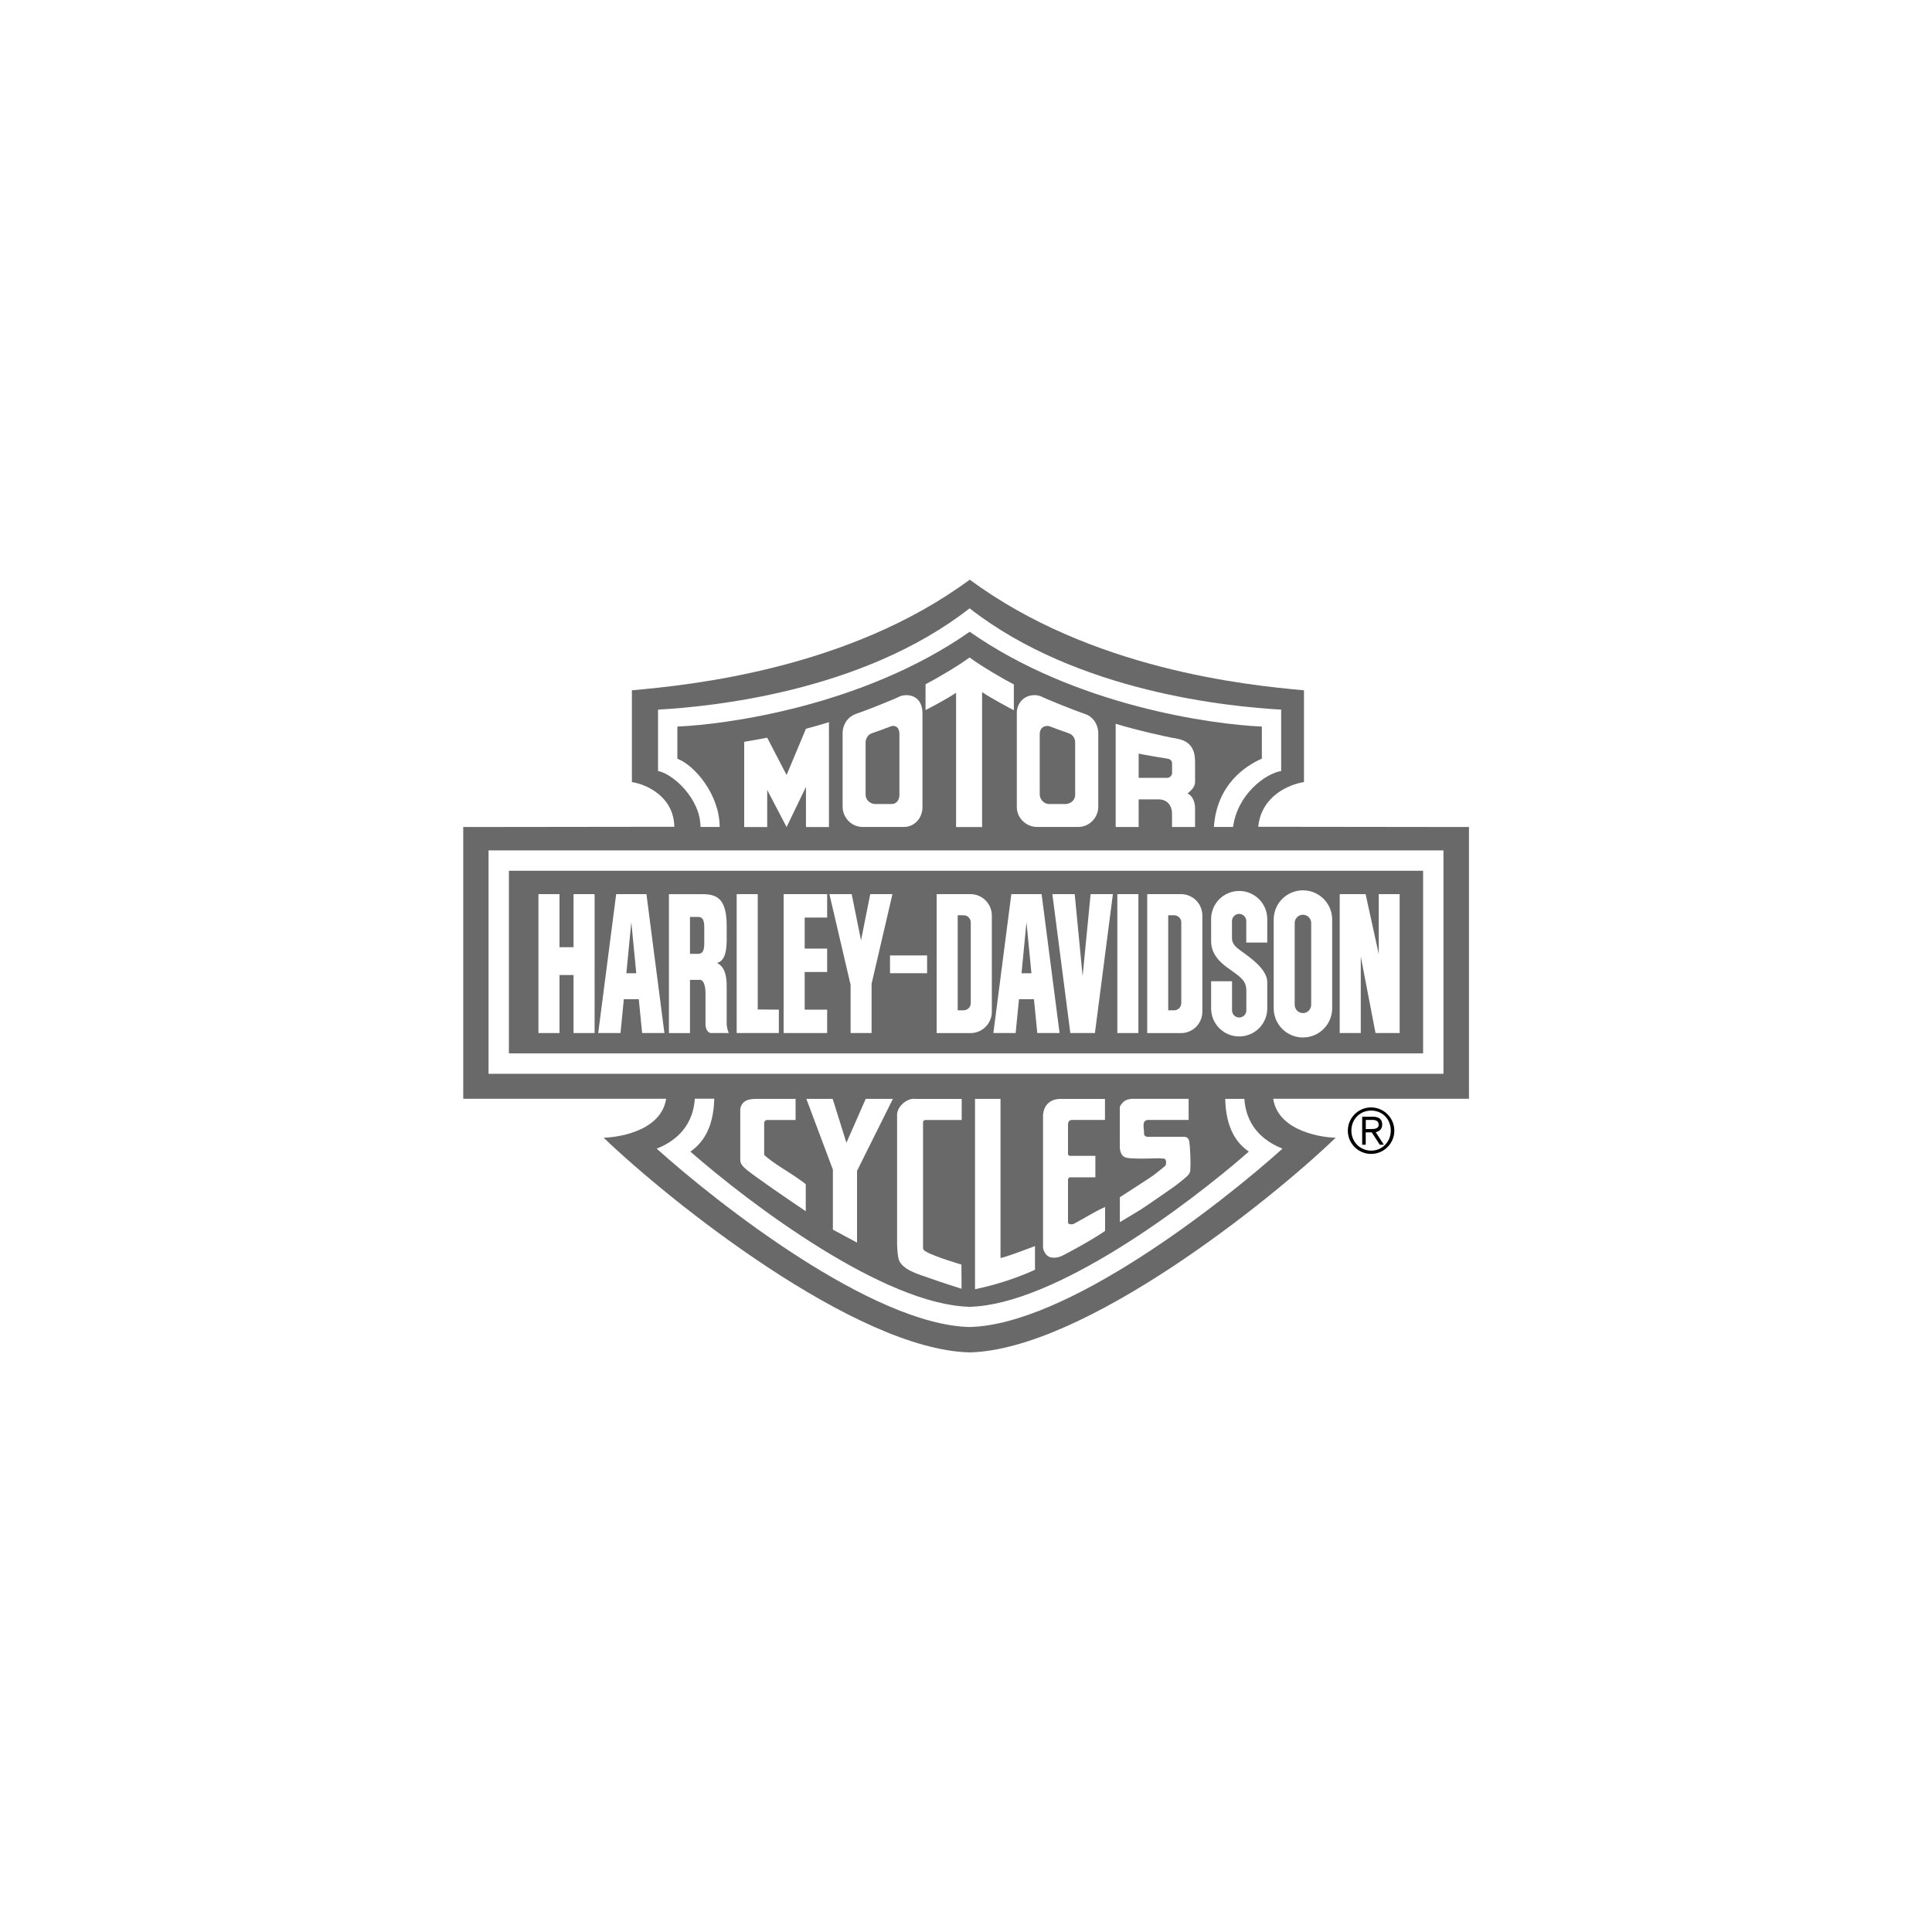 <?xml version="1.0" encoding="UTF-8"?>
<svg id="Layer_2" data-name="Layer 2" xmlns="http://www.w3.org/2000/svg" viewBox="0 0 300 300">
  <defs>
    <style>
      .cls-1, .cls-2, .cls-3 {
        stroke-width: 0px;
      }

      .cls-2 {
        fill: #fff;
      }

      .cls-3 {
        fill: #696969;
      }
    </style>
  </defs>
  <g id="Layer_1-2" data-name="Layer 1">
    <g id="WD-40_brand" data-name="WD-40 brand">
      <g>
        <rect class="cls-2" x="0" width="300" height="300"/>
        <g>
          <path class="cls-3" d="M197.7,170.62c.83,5.3,8.18,6.04,9.71,6.04-10.22,9.84-39.09,32.91-56.84,33.34-17.75-.43-46.62-23.51-56.84-33.34,1.53,0,8.88-.74,9.71-6.04h-31.51v-42.2l32.78-.04c-.09-4.69-4.32-6.59-6.59-6.94v-14.25c9.13-.82,33.68-3.3,52.46-17.18,18.78,13.88,42.77,16.36,51.9,17.18v14.25c-2.27.35-6.63,2.13-7.1,6.94l32.72.04v42.2h-30.39Z"/>
          <g>
            <path class="cls-2" d="M100.38,138.84h-4.7l-2.79,21.57h3.46l.52-5.26h2.32l.52,5.26h3.46l-2.79-21.57ZM97.26,151.13l.77-7.94.77,7.94h-1.53Z"/>
            <polygon class="cls-2" points="86.88 147.08 89.06 147.08 89.06 138.84 92.33 138.84 92.33 160.41 89.06 160.41 89.06 151.4 86.88 151.4 86.88 160.41 83.61 160.41 83.61 138.84 86.88 138.84 86.88 147.08"/>
            <polygon class="cls-2" points="121.68 160.41 128.44 160.41 128.44 156.78 124.95 156.78 124.95 150.93 128.44 150.93 128.44 147.3 124.95 147.3 124.95 142.48 128.44 142.48 128.44 138.84 121.68 138.84 121.68 160.41"/>
            <polygon class="cls-2" points="176.77 160.41 176.77 149.63 176.77 138.84 175.13 138.84 173.5 138.84 173.5 149.63 173.5 160.41 175.13 160.41 176.77 160.41"/>
            <polygon class="cls-2" points="211.3 148.52 213.59 160.41 217.34 160.41 217.34 138.84 214.09 138.84 214.09 148.14 212.05 138.84 208.03 138.84 208.03 160.41 211.3 160.41 211.3 148.52"/>
            <polygon class="cls-2" points="166.88 138.84 163.41 138.84 166.2 160.41 170.02 160.41 172.81 138.84 169.35 138.84 168.11 151.57 166.88 138.84"/>
            <path class="cls-2" d="M161.74,138.84h-4.7l-2.79,21.57h3.46l.52-5.26h2.32l.52,5.26h3.46l-2.79-21.57ZM158.62,151.13l.77-7.94.77,7.94h-1.54Z"/>
            <polygon class="cls-2" points="132.25 138.84 128.79 138.84 132.08 152.93 132.08 160.41 135.34 160.41 135.34 152.76 138.58 138.84 135.13 138.84 133.7 146.02 132.25 138.84"/>
            <path class="cls-2" d="M150.69,138.84h-5.25v21.58h5.25c1.83,0,3.32-1.48,3.32-3.31v-14.95c0-1.83-1.48-3.32-3.32-3.32ZM150.74,155.76c0,.62-.5,1.12-1.12,1.12h-.91v-14.76h.91c.62,0,1.12.5,1.12,1.12v12.52Z"/>
            <path class="cls-2" d="M183.38,138.84h-5.24v21.58h5.24c1.83,0,3.32-1.48,3.32-3.31v-14.95c0-1.83-1.48-3.32-3.32-3.32ZM183.43,155.76c0,.62-.5,1.12-1.12,1.12h-.91v-14.76h.91c.62,0,1.12.5,1.12,1.12v12.52Z"/>
            <path class="cls-2" d="M202.32,138.25c-2.51,0-4.54,2.03-4.54,4.54v13.77c0,2.51,2.03,4.54,4.54,4.54s4.54-2.03,4.54-4.54v-13.77c0-2.51-2.03-4.54-4.54-4.54ZM203.6,156.03c0,.71-.58,1.28-1.28,1.28s-1.28-.57-1.28-1.28v-12.71c0-.71.58-1.28,1.28-1.28s1.28.57,1.28,1.28v12.71Z"/>
            <rect class="cls-2" x="138.2" y="148.36" width="5.76" height="2.76"/>
            <path class="cls-2" d="M196.77,152.46c0-2.32-3.76-4.48-4.63-5.23-.88-.75-.84-1.25-.84-1.97v-2.24c0-.61.5-1.11,1.11-1.11s1.11.49,1.11,1.11v3.34h3.26v-3.65c0-2.41-1.95-4.36-4.36-4.36s-4.36,1.95-4.36,4.36v3.46c0,1.19.49,2.6,2.47,4.04,1.97,1.44,3,1.94,3,3.63v3.05c0,.61-.5,1.11-1.11,1.11s-1.11-.49-1.11-1.11v-4.52h-3.25v4.21c0,2.41,1.95,4.36,4.36,4.36s4.36-1.95,4.36-4.36v-4.12Z"/>
            <polygon class="cls-2" points="117.66 138.84 114.39 138.84 114.39 160.41 120.94 160.41 120.94 156.78 117.66 156.75 117.66 138.84"/>
            <path class="cls-2" d="M112.84,158.79v-5.63c0-2.79-.94-3.29-1.51-3.65.92-.17,1.51-1.21,1.51-3.49v-2.26c0-4.05-1.41-4.91-3.66-4.91h-5.31v21.57h3.27v-8.27h1.53c.78,0,.89,1.58.88,2.05v4.89c0,.4.22,1.32.9,1.32h2.74c-.08-.11-.36-.72-.36-1.63ZM109.36,146.29c0,1.03-.08,1.82-.97,1.82h-1.25v-5.73h1.25c.89,0,.97.78.97,1.81v2.1Z"/>
          </g>
          <g>
            <g>
              <path class="cls-2" d="M224.14,132.05v34.69H75.86v-34.69h148.28ZM79.02,135.21v28.36h141.96v-28.36H79.02Z"/>
              <path class="cls-2" d="M110.91,170.61c-.11,4.6-1.84,6.93-3.71,8.21,9.4,8.23,30.1,23.78,43.36,24.1,13.26-.32,33.97-15.87,43.36-24.1-1.88-1.28-3.56-3.59-3.67-8.19h2.98c.31,4.93,3.85,6.91,5.92,7.73-9.58,8.61-33.47,27.33-48.59,27.7-15.12-.37-39.01-19.09-48.59-27.7,2.07-.81,5.61-2.82,5.92-7.75h3.02Z"/>
              <path class="cls-2" d="M105.18,112.83v4.98c2.68,1.02,6.56,5.57,6.57,10.6h-2.98c0-4.41-4.29-8.26-6.59-8.69v-9.53c7.88-.44,31.63-2.64,48.38-15.73,16.75,13.09,40.5,15.28,48.38,15.73v9.53c-2.47.42-6.79,3.62-7.47,8.69h-2.98c.47-6.58,4.85-9.46,7.45-10.61v-4.98c-7.63-.32-28.92-3.2-45.37-14.72-16.46,11.52-37.75,14.4-45.38,14.72Z"/>
            </g>
            <g>
              <path class="cls-2" d="M115.56,128.42v-13.23c1.6-.27,3.26-.58,3.57-.64l3.01,5.79,3.01-7.18c1.33-.36,2.71-.75,3.57-1.02v16.28h-3.57v-6.23l-3.01,6.23-3.01-5.76v5.76h-3.57Z"/>
              <path class="cls-2" d="M152.5,128.42h-4.04v-20.85c-1.46.99-4.02,2.32-4.74,2.69v-4.01c1.49-.77,4.92-2.74,6.83-4.16,1.92,1.42,5.4,3.43,6.88,4.19v4.01c-.72-.38-3.47-1.83-4.93-2.82v20.95Z"/>
              <path class="cls-2" d="M168.44,110.85c-1.49-.49-6.06-2.33-6.78-2.71-.22-.11-.69-.2-.98-.2-1.99,0-2.79,1.61-2.79,2.72v14.65c0,1.74,1.48,3.1,3.15,3.1h6.36c1.85,0,3.14-1.53,3.14-3.14v-11.47c0-.93-.51-2.4-2.09-2.95ZM166.96,123.37c0,1.04-.93,1.48-1.48,1.48h-2.54c-.94,0-1.49-.84-1.49-1.48v-9.38c.01-1.27,1.16-1.41,1.64-1.17.24.11,2.43.89,2.96,1.08.72.28.91,1.03.9,1.37v8.11Z"/>
              <path class="cls-2" d="M140.7,107.94c-.3,0-.77.09-.99.2-.72.38-5.29,2.22-6.78,2.71-1.58.55-2.09,2.02-2.09,2.95v11.47c0,1.61,1.29,3.14,3.14,3.14h6.36c1.67,0,2.9-1.36,2.9-3.1v-14.65c0-1.11-.55-2.72-2.54-2.72ZM139.67,123.37c0,.64-.3,1.48-1.24,1.48h-2.54c-.55,0-1.48-.44-1.48-1.48v-8.11c0-.33.18-1.09.9-1.37.53-.19,2.72-.97,2.96-1.08.48-.24,1.38-.1,1.39,1.17v9.38Z"/>
              <path class="cls-2" d="M185.57,121.42v-2.99c0-1.16-.09-3.19-2.69-3.71-2.03-.34-6.53-1.38-9.64-2.33v16.03h3.57v-4.29h3.16c.84,0,2.02.52,2.02,2.27v2.02h3.58v-2.91c0-1.14-.52-2.02-1.16-2.29.31-.34,1.16-.86,1.16-1.8ZM182,120.02c0,.38-.33.76-.76.76h-4.43v-3.76c1.21.25,4.14.75,4.43.78.19,0,.76.16.76.76v1.46Z"/>
            </g>
            <g>
              <polygon class="cls-2" points="129.3 170.63 131.43 177.45 134.43 170.63 138.65 170.63 133.08 181.81 133.08 192.95 129.33 190.94 129.33 181.62 125.21 170.63 129.3 170.63"/>
              <path class="cls-2" d="M149.33,170.63v3.28s-3.69,0-5.56,0c0,0-.23,0-.33.1-.1.1-.11.25-.11.25v19.55c0,.23.21.4.42.52,1.37.82,5.54,2.03,5.54,2.03l.02,3.76s-3.3-1.04-4.88-1.62c-1.57-.58-4.58-1.29-4.94-3.18-.17-.91-.19-2.09-.19-2.09v-19.88s-.17-1.02.85-1.95c1.07-.98,2.01-.76,2.01-.76h7.16Z"/>
              <path class="cls-2" d="M155.36,170.63v24.71s.5-.1.5-.12c1.21-.35,3.59-1.26,4.85-1.73v3.68c-2.9,1.32-6.03,2.33-9.31,3.02,0,0,0-29.56,0-29.56h3.96Z"/>
              <path class="cls-2" d="M171.6,173.9h-5.19c-.35.03-.56.26-.57.7v4.69l.22.19h4.03v3.34h-4.03l-.22.25v6.8c.09.28.57.28.85.19,1.64-.85,3.21-1.89,4.91-2.64v3.71c-2.16,1.51-6.39,3.76-6.8,3.93-.41.18-1.28.37-1.89.1-.61-.28-.85-.99-.91-1.22-.06-.24-.03-.31-.04-.5v-20.36s.08-.49.15-.73c.34-1.02,1.16-1.64,2.36-1.71,2.25,0,7.11,0,7.11,0v3.27Z"/>
              <path class="cls-2" d="M184.57,170.63v3.27s-4.22,0-6.37,0c-1.01.16-.5,1.35-.55,2.27.19.47.71.35,1.29.35s3.33,0,4.88,0c.49,0,.77.25.84.7.16.98.25,3.28.17,4.49-.01.21-.07.4-.28.69-.21.29-1.58,1.39-2.23,1.86-.65.47-4.46,3.1-5.17,3.55-.71.45-3.26,1.96-3.26,1.96v-3.87s4.55-2.92,5.13-3.34c.58-.42,1.77-1.4,1.92-1.53.16-.13.26-1.16-.25-1.12l-.81-.06s-4.28.19-5.12-.12c-.62-.23-.82-.85-.88-1.51v-6.3s0-.17.35-.6c.59-.74,1.56-.7,1.95-.7s8.4,0,8.4,0Z"/>
              <path class="cls-2" d="M123.54,170.63v3.28h-4.47s-.15.02-.26.14c-.12.12-.15.26-.15.26v5.04c1.71,1.51,3.81,2.58,5.7,3.96.41.26.76.59.76.59,0,0,0,4.18,0,4.18-3.07-2.06-7.55-5.15-9.04-6.33-.76-.6-1.13-1.07-1.13-1.61,0,0,0-7.45,0-7.82s.17-.72.31-.9c.68-.95,1.95-.76,3.35-.79h4.93Z"/>
            </g>
          </g>
          <g>
            <path class="cls-1" d="M212.9,171.96c-1.99,0-3.61,1.62-3.61,3.61s1.62,3.61,3.61,3.61,3.61-1.62,3.61-3.61-1.62-3.61-3.61-3.61ZM215.96,175.56c0,1.75-1.34,3.11-3.05,3.11s-3.07-1.36-3.07-3.11,1.32-3.11,3.07-3.11,3.05,1.33,3.05,3.1Z"/>
            <path class="cls-1" d="M214.63,174.64c0-.83-.49-1.24-1.45-1.24h-1.66v4.35h.55v-1.92h.93l1.25,1.92h.63l-1.26-1.94c.64-.15,1.01-.57,1.01-1.17ZM214.08,174.63c0,.57-.47.69-1.22.69h-.78v-1.42h1.05c.29,0,.95.07.95.73Z"/>
          </g>
        </g>
      </g>
    </g>
  </g>
</svg>